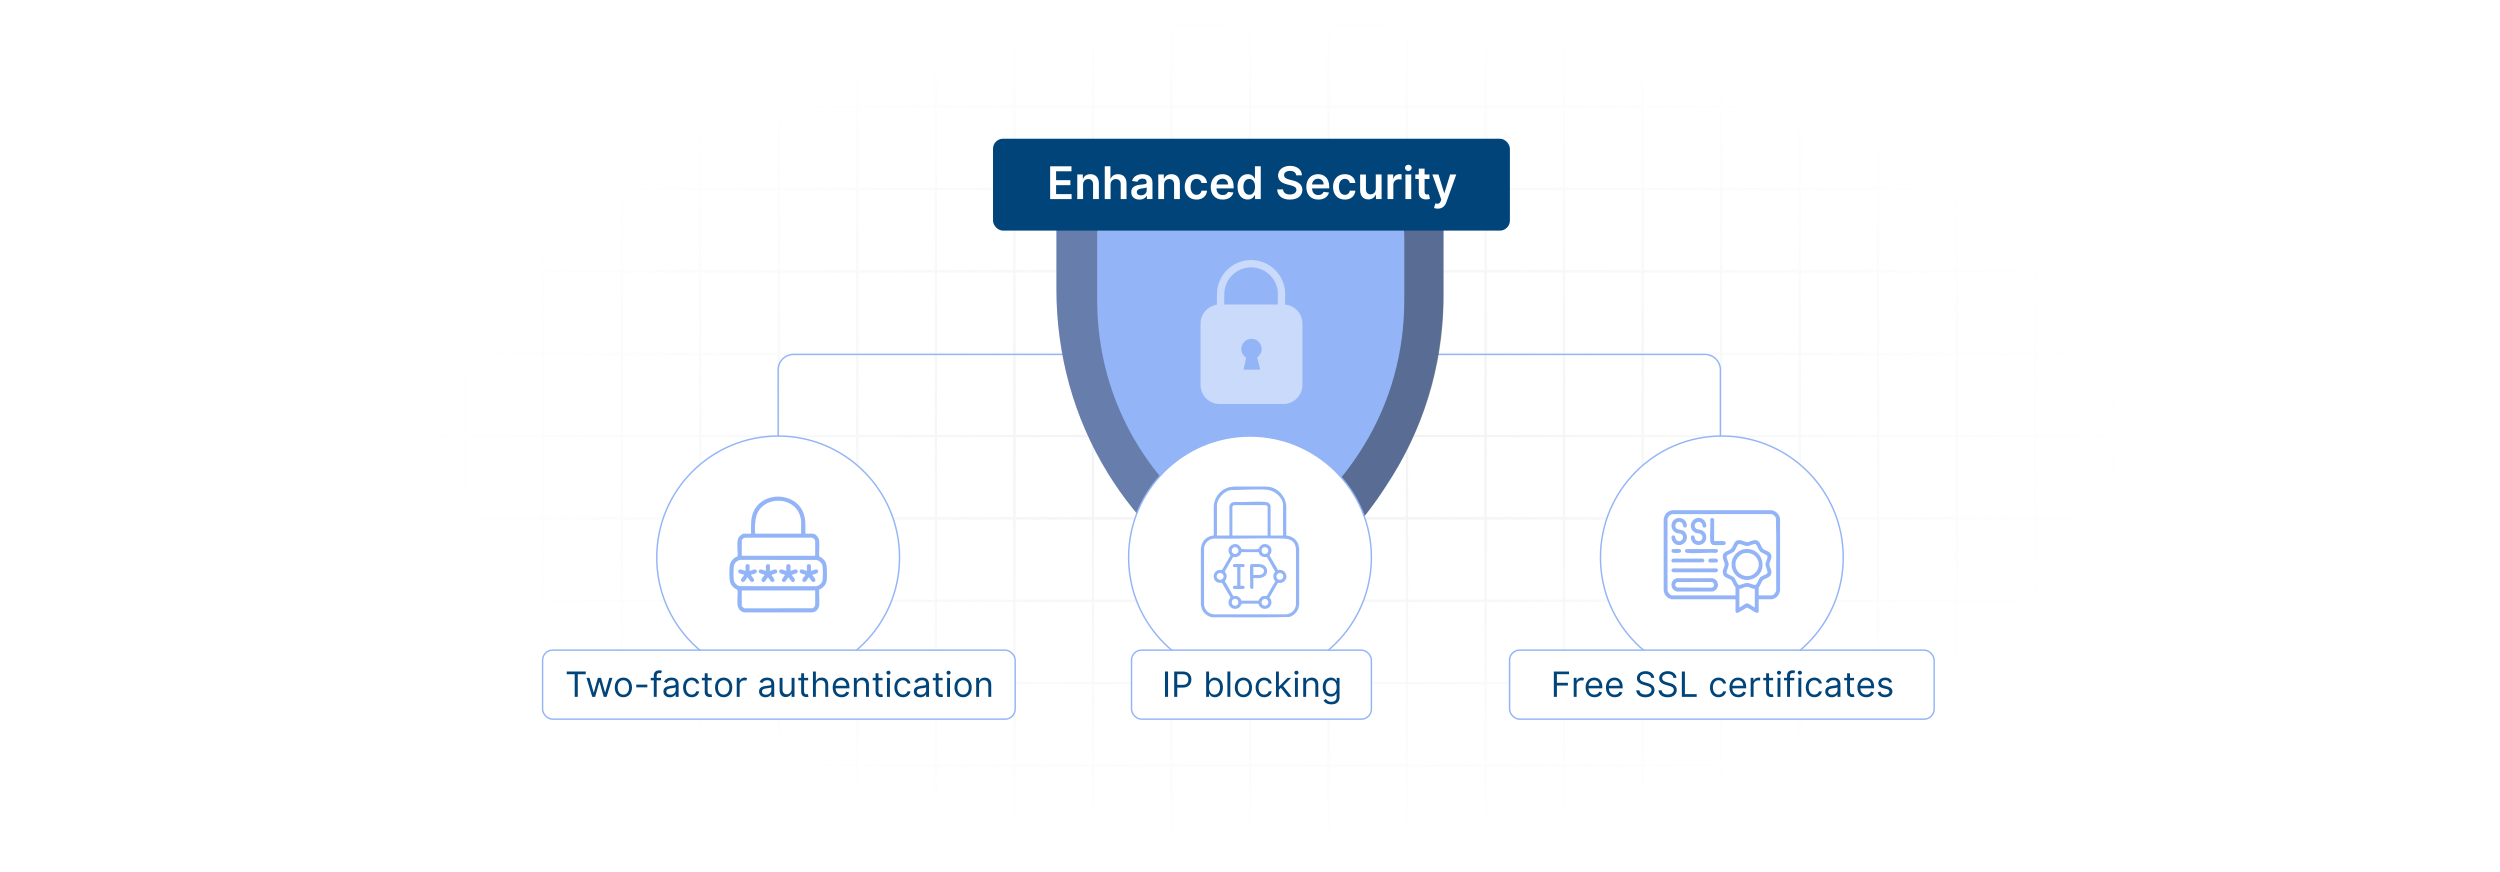 <?xml version="1.0" encoding="UTF-8"?>
<svg id="Layer_1" data-name="Layer 1" xmlns="http://www.w3.org/2000/svg" xmlns:xlink="http://www.w3.org/1999/xlink" viewBox="0 0 860 300">
  <defs>
    <filter id="luminosity-invert" x="39.647" y="-.272" width="782.115" height="300.272" color-interpolation-filters="sRGB" filterUnits="userSpaceOnUse">
      <feColorMatrix result="cm" values="-1 0 0 0 1 0 -1 0 0 1 0 0 -1 0 1 0 0 0 1 0"/>
    </filter>
    <radialGradient id="radial-gradient" cx="439.235" cy="148.479" fx="439.235" fy="148.479" r="298.487" gradientTransform="translate(0 74.962) scale(1 .495)" gradientUnits="userSpaceOnUse">
      <stop offset=".123" stop-color="#000" stop-opacity=".95"/>
      <stop offset="1" stop-color="#000" stop-opacity="0"/>
    </radialGradient>
    <mask id="mask" x="39.647" y="-.272" width="782.115" height="300.272" maskUnits="userSpaceOnUse">
      <g filter="url(#luminosity-invert)">
        <rect x="39.647" y="-.272" width="782.115" height="300.272" fill="url(#radial-gradient)"/>
      </g>
    </mask>
    <clipPath id="clippath">
      <rect x="354.195" y="78.399" width="152.003" height="131.462" fill="none"/>
    </clipPath>
  </defs>
  <rect y="0" width="860" height="300" fill="#fff"/>
  <g mask="url(#mask)">
    <g opacity=".4">
      <path d="M808.41,291.922H51.59V8.078h756.819v283.845ZM52.09,291.422h755.819V8.578H52.09v282.845Z" fill="#e6e6e6" stroke="#d6d6d6" stroke-miterlimit="10" stroke-width=".25"/>
      <rect x="51.84" y="36.413" width="756.319" height=".5" fill="#e6e6e6" stroke="#d6d6d6" stroke-miterlimit="10" stroke-width=".25"/>
      <rect x="51.84" y="64.747" width="756.319" height=".5" fill="#e6e6e6" stroke="#d6d6d6" stroke-miterlimit="10" stroke-width=".25"/>
      <rect x="51.84" y="93.082" width="756.319" height=".5" fill="#e6e6e6" stroke="#d6d6d6" stroke-miterlimit="10" stroke-width=".25"/>
      <rect x="51.84" y="121.415" width="756.319" height=".5" fill="none" stroke="#d6d6d6" stroke-miterlimit="10" stroke-width=".25"/>
      <rect x="51.84" y="149.75" width="756.319" height=".5" fill="#e6e6e6" stroke="#d6d6d6" stroke-miterlimit="10" stroke-width=".25"/>
      <rect x="51.84" y="178.084" width="756.319" height=".5" fill="#e6e6e6" stroke="#d6d6d6" stroke-miterlimit="10" stroke-width=".25"/>
      <rect x="51.84" y="206.418" width="756.319" height=".5" fill="#e6e6e6" stroke="#d6d6d6" stroke-miterlimit="10" stroke-width=".25"/>
      <rect x="51.84" y="234.753" width="756.319" height=".5" fill="#e6e6e6" stroke="#d6d6d6" stroke-miterlimit="10" stroke-width=".25"/>
      <rect x="51.84" y="263.087" width="756.319" height=".5" fill="#e6e6e6" stroke="#d6d6d6" stroke-miterlimit="10" stroke-width=".25"/>
      <rect x="780.898" y="8.328" width=".5" height="283.345" fill="#e6e6e6" stroke="#d6d6d6" stroke-miterlimit="10" stroke-width=".25"/>
      <rect x="753.887" y="8.328" width=".5" height="283.345" fill="#e6e6e6" stroke="#d6d6d6" stroke-miterlimit="10" stroke-width=".25"/>
      <rect x="726.875" y="8.328" width=".5" height="283.345" fill="#e6e6e6" stroke="#d6d6d6" stroke-miterlimit="10" stroke-width=".25"/>
      <rect x="699.864" y="8.328" width=".5" height="283.345" fill="#e6e6e6" stroke="#d6d6d6" stroke-miterlimit="10" stroke-width=".25"/>
      <rect x="672.852" y="8.328" width=".5" height="283.345" fill="#e6e6e6" stroke="#d6d6d6" stroke-miterlimit="10" stroke-width=".25"/>
      <rect x="645.841" y="8.328" width=".5" height="283.345" fill="#e6e6e6" stroke="#d6d6d6" stroke-miterlimit="10" stroke-width=".25"/>
      <rect x="618.83" y="8.328" width=".5" height="283.345" fill="#e6e6e6" stroke="#d6d6d6" stroke-miterlimit="10" stroke-width=".25"/>
      <rect x="591.818" y="8.328" width=".5" height="283.345" fill="#e6e6e6" stroke="#d6d6d6" stroke-miterlimit="10" stroke-width=".25"/>
      <rect x="564.807" y="8.328" width=".5" height="283.345" fill="#e6e6e6" stroke="#d6d6d6" stroke-miterlimit="10" stroke-width=".25"/>
      <rect x="537.795" y="8.328" width=".5" height="283.345" fill="#e6e6e6" stroke="#d6d6d6" stroke-miterlimit="10" stroke-width=".25"/>
      <rect x="510.784" y="8.328" width=".5" height="283.345" fill="#e6e6e6" stroke="#d6d6d6" stroke-miterlimit="10" stroke-width=".25"/>
      <rect x="483.772" y="8.328" width=".5" height="283.345" fill="#e6e6e6" stroke="#d6d6d6" stroke-miterlimit="10" stroke-width=".25"/>
      <rect x="456.761" y="8.328" width=".5" height="283.345" fill="#e6e6e6" stroke="#d6d6d6" stroke-miterlimit="10" stroke-width=".25"/>
      <rect x="429.75" y="8.328" width=".5" height="283.345" fill="#e6e6e6" stroke="#d6d6d6" stroke-miterlimit="10" stroke-width=".25"/>
      <rect x="402.738" y="8.328" width=".5" height="283.345" fill="#e6e6e6" stroke="#d6d6d6" stroke-miterlimit="10" stroke-width=".25"/>
      <rect x="375.727" y="8.328" width=".5" height="283.345" fill="#e6e6e6" stroke="#d6d6d6" stroke-miterlimit="10" stroke-width=".25"/>
      <rect x="348.716" y="8.328" width=".5" height="283.345" fill="#e6e6e6" stroke="#d6d6d6" stroke-miterlimit="10" stroke-width=".25"/>
      <rect x="321.704" y="8.328" width=".5" height="283.345" fill="#e6e6e6" stroke="#d6d6d6" stroke-miterlimit="10" stroke-width=".25"/>
      <rect x="294.693" y="8.328" width=".5" height="283.345" fill="#e6e6e6" stroke="#d6d6d6" stroke-miterlimit="10" stroke-width=".25"/>
      <rect x="267.682" y="8.328" width=".5" height="283.345" fill="#e6e6e6" stroke="#d6d6d6" stroke-miterlimit="10" stroke-width=".25"/>
      <rect x="240.67" y="8.328" width=".5" height="283.345" fill="#e6e6e6" stroke="#d6d6d6" stroke-miterlimit="10" stroke-width=".25"/>
      <rect x="213.659" y="8.328" width=".5" height="283.345" fill="#e6e6e6" stroke="#d6d6d6" stroke-miterlimit="10" stroke-width=".25"/>
      <rect x="186.648" y="8.328" width=".5" height="283.345" fill="#e6e6e6" stroke="#d6d6d6" stroke-miterlimit="10" stroke-width=".25"/>
      <rect x="159.636" y="8.328" width=".5" height="283.345" fill="#e6e6e6" stroke="#d6d6d6" stroke-miterlimit="10" stroke-width=".25"/>
      <rect x="132.625" y="8.328" width=".5" height="283.345" fill="#e6e6e6" stroke="#d6d6d6" stroke-miterlimit="10" stroke-width=".25"/>
      <rect x="105.613" y="8.328" width=".5" height="283.345" fill="#e6e6e6" stroke="#d6d6d6" stroke-miterlimit="10" stroke-width=".25"/>
      <rect x="78.602" y="8.328" width=".5" height="283.345" fill="#e6e6e6" stroke="#d6d6d6" stroke-miterlimit="10" stroke-width=".25"/>
    </g>
  </g>
  <path d="M586.511,167.357c2.931,0,5.307-2.376,5.307-5.307v-34.826c0-2.931-2.376-5.307-5.307-5.307h-313.522c-2.931,0-5.307,2.376-5.307,5.307v34.826c0,2.931,2.376,5.307,5.307,5.307" fill="none" stroke="#93b4f6" stroke-miterlimit="10" stroke-width=".5"/>
  <g>
    <g clip-path="url(#clippath)">
      <g>
        <path d="M484.216,56.388l-54.233-19.476-53.706,19.213c-6.856,3.238-12.87,5.178-12.87,11.564v31.801c0,22.084,5.787,43.969,17.691,63.29,10.018,16.258,25.53,32.999,49.411,43.639,21.953-7.131,38.339-26.14,48.357-42.399,11.905-19.321,17.691-41.205,17.691-63.29v-28.597c0-9.108-4.826-13.556-12.343-15.746Z" fill="#93b4f6"/>
        <g opacity=".3">
          <path d="M430.511,187.964c-18.894-8.418-31.167-21.945-39.093-34.809-9.419-15.286-13.997-32.6-13.997-50.073v-22.307c0-5.053,3.048-9.786,9.101-12.612l43.471-16.255-.01-14.997-53.706,19.213c-5.637,2.463-12.87,5.178-12.87,11.564v31.801c0,22.084,5.787,43.969,17.691,63.29,10.018,16.258,25.53,32.999,49.411,43.639v-18.455Z"/>
        </g>
        <g opacity=".4">
          <path d="M430.511,206.419c3.804-1.274,7.299-2.741,10.655-4.569,9.004-4.905,16.684-11.64,22.546-17.736,6.557-6.819,11.442-14.188,15.684-21.072,11.905-19.32,17.692-41.205,17.164-63.898l.033-26.255c-.033-13.074-6.739-14.038-12.376-16.5l-54.233-19.476.01,14.997,43.979,16.517c6.053,2.825,9.101,7.559,9.101,12.611v22.308c0,17.473-4.578,34.787-13.997,50.073-7.926,12.863-19.672,26.128-38.566,34.546v18.455Z"/>
        </g>
      </g>
    </g>
    <path d="M442.067,104.766l.05-3.579c0-6.473-5.267-11.74-11.74-11.74s-11.74,5.267-11.74,11.722l-.051,3.645c-3.168.469-5.601,3.192-5.601,6.49v21.107c0,3.628,2.941,6.569,6.569,6.569h21.913c3.628,0,6.57-2.941,6.57-6.569v-21.107c0-3.426-2.623-6.236-5.97-6.539ZM433.508,127.159h-5.731l.895-4.139c-.992-.616-1.655-1.713-1.655-2.967,0-1.93,1.565-3.494,3.494-3.494s3.494,1.565,3.494,3.494c0,1.209-.614,2.274-1.547,2.901.405,1.605,1.05,4.205,1.05,4.205ZM439.538,104.735h-18.421l.05-3.548c0-5.079,4.132-9.21,9.211-9.21s9.21,4.132,9.21,9.193l-.05,3.566Z" fill="#fff" opacity=".5"/>
  </g>
  <circle cx="430" cy="191.76" r="41.76" fill="#fff" stroke="#93b4f6" stroke-miterlimit="10" stroke-width=".5"/>
  <circle cx="592.318" cy="191.76" r="41.76" fill="#fff" stroke="#93b4f6" stroke-miterlimit="10" stroke-width=".5"/>
  <circle cx="267.682" cy="191.76" r="41.76" fill="#fff" stroke="#93b4f6" stroke-miterlimit="10" stroke-width=".5"/>
  <g>
    <rect x="341.594" y="47.718" width="177.813" height="31.616" rx="3.455" ry="3.455" fill="#00447a"/>
    <g>
      <path d="M361.25,57.206h7.337v1.713h-5.293v3.063h4.914v1.713h-4.914v3.08h5.338v1.713h-7.381v-11.281Z" fill="#fff"/>
      <path d="M372.577,68.487h-1.994v-8.461h1.906v1.438h.099c.385-.942,1.256-1.548,2.523-1.548,1.746,0,2.903,1.157,2.897,3.184v5.387h-1.994v-5.079c0-1.129-.617-1.807-1.647-1.807-1.052,0-1.79.705-1.79,1.928v4.957Z" fill="#fff"/>
      <path d="M382.032,68.487h-1.994v-11.281h1.95v4.258h.099c.391-.959,1.217-1.548,2.517-1.548,1.757,0,2.914,1.141,2.914,3.184v5.387h-1.994v-5.079c0-1.141-.617-1.807-1.663-1.807-1.069,0-1.829.705-1.829,1.928v4.957Z" fill="#fff"/>
      <path d="M389.146,66.113c0-1.906,1.57-2.397,3.211-2.573,1.493-.16,2.093-.187,2.093-.76v-.033c0-.832-.507-1.306-1.432-1.306-.975,0-1.537.496-1.735,1.074l-1.862-.264c.441-1.542,1.807-2.336,3.586-2.336,1.614,0,3.438.672,3.438,2.909v5.663h-1.917v-1.162h-.066c-.363.71-1.157,1.333-2.484,1.333-1.614,0-2.832-.881-2.832-2.545ZM394.456,65.452v-.997c-.259.209-1.305.342-1.829.413-.893.127-1.559.446-1.559,1.212,0,.732.595,1.113,1.427,1.113,1.201,0,1.961-.799,1.961-1.741Z" fill="#fff"/>
      <path d="M400.446,68.487h-1.994v-8.461h1.906v1.438h.099c.385-.942,1.256-1.548,2.522-1.548,1.747,0,2.903,1.157,2.897,3.184v5.387h-1.994v-5.079c0-1.129-.617-1.807-1.647-1.807-1.052,0-1.79.705-1.79,1.928v4.957Z" fill="#fff"/>
      <path d="M407.543,64.29c0-2.583,1.565-4.374,4.043-4.374,2.066,0,3.498,1.206,3.636,3.041h-1.906c-.154-.815-.743-1.433-1.702-1.433-1.228,0-2.049,1.025-2.049,2.732,0,1.73.804,2.771,2.049,2.771.875,0,1.531-.523,1.702-1.432h1.906c-.144,1.796-1.498,3.057-3.624,3.057-2.528,0-4.054-1.801-4.054-4.362Z" fill="#fff"/>
      <path d="M416.497,64.306c0-2.611,1.581-4.391,4.004-4.391,2.083,0,3.867,1.306,3.867,4.275v.611h-5.894c.017,1.449.87,2.297,2.159,2.297.859,0,1.52-.374,1.79-1.091l1.862.209c-.352,1.471-1.708,2.435-3.679,2.435-2.551,0-4.109-1.691-4.109-4.346ZM422.457,63.458c-.011-1.151-.782-1.988-1.928-1.988-1.19,0-1.989.909-2.049,1.988h3.977Z" fill="#fff"/>
      <path d="M425.704,64.268c0-2.82,1.537-4.352,3.492-4.352,1.493,0,2.115.898,2.418,1.509h.082v-4.219h2v11.281h-1.961v-1.333h-.121c-.315.617-.97,1.482-2.424,1.482-1.994,0-3.487-1.581-3.487-4.368ZM431.735,64.256c0-1.642-.705-2.705-1.989-2.705-1.328,0-2.011,1.129-2.011,2.705,0,1.586.694,2.743,2.011,2.743,1.273,0,1.989-1.102,1.989-2.743Z" fill="#fff"/>
      <path d="M443.766,58.781c-1.277,0-2.038.623-2.044,1.471-.011.942.992,1.333,1.917,1.553l1.058.264c1.697.402,3.311,1.294,3.316,3.25-.006,1.989-1.575,3.338-4.28,3.338-2.627,0-4.296-1.262-4.379-3.503h2.011c.082,1.184,1.074,1.757,2.352,1.757,1.333,0,2.248-.644,2.253-1.609-.005-.875-.81-1.256-2.026-1.564l-1.284-.331c-1.856-.479-3.007-1.41-3.007-3.03-.006-1.994,1.773-3.327,4.142-3.327,2.402,0,4.027,1.35,4.065,3.255h-1.967c-.104-.959-.908-1.526-2.126-1.526Z" fill="#fff"/>
      <path d="M449.376,64.306c0-2.611,1.581-4.391,4.005-4.391,2.082,0,3.866,1.306,3.866,4.275v.611h-5.894c.017,1.449.87,2.297,2.159,2.297.859,0,1.52-.374,1.79-1.091l1.862.209c-.352,1.471-1.708,2.435-3.68,2.435-2.551,0-4.109-1.691-4.109-4.346ZM455.336,63.458c-.011-1.151-.782-1.988-1.928-1.988-1.19,0-1.988.909-2.049,1.988h3.977Z" fill="#fff"/>
      <path d="M458.566,64.29c0-2.583,1.565-4.374,4.043-4.374,2.065,0,3.498,1.206,3.636,3.041h-1.906c-.154-.815-.743-1.433-1.702-1.433-1.228,0-2.049,1.025-2.049,2.732,0,1.73.805,2.771,2.049,2.771.876,0,1.531-.523,1.702-1.432h1.906c-.144,1.796-1.498,3.057-3.625,3.057-2.528,0-4.054-1.801-4.054-4.362Z" fill="#fff"/>
      <path d="M473.275,60.026h1.994v8.461h-1.934v-1.504h-.088c-.386.948-1.277,1.614-2.545,1.614-1.663,0-2.82-1.151-2.82-3.184v-5.387h1.994v5.079c0,1.074.639,1.752,1.598,1.752.881,0,1.801-.639,1.801-1.928v-4.902Z" fill="#fff"/>
      <path d="M477.315,60.026h1.934v1.41h.088c.309-.981,1.118-1.531,2.088-1.531.221,0,.534.022.716.055v1.834c-.171-.055-.589-.116-.925-.116-1.097,0-1.906.76-1.906,1.835v4.974h-1.994v-8.461Z" fill="#fff"/>
      <path d="M483.312,57.746c0-.601.518-1.085,1.157-1.085.633,0,1.151.485,1.151,1.085,0,.595-.519,1.08-1.151,1.08-.64,0-1.157-.485-1.157-1.08ZM483.466,60.026h1.994v8.461h-1.994v-8.461Z" fill="#fff"/>
      <path d="M491.733,61.568h-1.67v4.373c0,.804.402.981.903.981.248,0,.475-.049.584-.077l.336,1.559c-.215.071-.606.182-1.173.198-1.498.044-2.655-.738-2.644-2.33v-4.704h-1.201v-1.542h1.201v-2.027h1.993v2.027h1.67v1.542Z" fill="#fff"/>
      <path d="M493.312,71.555l.463-1.598c.87.253,1.448.176,1.823-.754l.198-.54-3.068-8.637h2.115l1.95,6.39h.088l1.955-6.39h2.121l-3.415,9.562c-.474,1.333-1.433,2.192-2.975,2.192-.584,0-1.03-.132-1.256-.226Z" fill="#fff"/>
    </g>
  </g>
  <g>
    <rect x="389.24" y="223.649" width="82.52" height="23.741" rx="3.455" ry="3.455" fill="#fff" stroke="#93b4f6" stroke-miterlimit="10" stroke-width=".5"/>
    <g>
      <path d="M401.808,239.716h-1.056v-8.719h1.056v8.719Z" fill="#00447a"/>
      <path d="M403.922,230.998h2.946c2.047,0,2.963,1.218,2.963,2.759s-.915,2.775-2.946,2.775h-1.907v3.185h-1.056v-8.719ZM406.852,235.595c1.4,0,1.941-.792,1.941-1.839,0-1.048-.541-1.822-1.958-1.822h-1.856v3.661h1.873Z" fill="#00447a"/>
      <path d="M414.916,230.998h1.005v3.219h.085c.222-.341.613-1.124,1.89-1.124,1.652,0,2.793,1.312,2.793,3.371,0,2.078-1.141,3.39-2.776,3.39-1.26,0-1.685-.784-1.907-1.142h-.119v1.005h-.971v-8.719ZM417.777,238.95c1.26,0,1.907-1.106,1.907-2.503,0-1.379-.63-2.452-1.907-2.452-1.226,0-1.873.987-1.873,2.452,0,1.481.664,2.503,1.873,2.503Z" fill="#00447a"/>
      <path d="M423.234,239.716h-1.005v-8.719h1.005v8.719Z" fill="#00447a"/>
      <path d="M424.769,236.481c0-2.044,1.192-3.389,2.963-3.389s2.963,1.345,2.963,3.389c0,2.026-1.192,3.372-2.963,3.372s-2.963-1.346-2.963-3.372ZM429.691,236.481c0-1.312-.613-2.486-1.958-2.486s-1.958,1.175-1.958,2.486.613,2.469,1.958,2.469,1.958-1.157,1.958-2.469Z" fill="#00447a"/>
      <path d="M431.929,236.481c0-1.992,1.175-3.389,2.945-3.389,1.38,0,2.419.817,2.589,2.043h-1.005c-.153-.596-.681-1.141-1.566-1.141-1.175,0-1.958.971-1.958,2.452,0,1.516.766,2.503,1.958,2.503.783,0,1.379-.426,1.566-1.141h1.005c-.17,1.158-1.124,2.044-2.571,2.044-1.839,0-2.963-1.414-2.963-3.372Z" fill="#00447a"/>
      <path d="M438.935,230.998h1.004v5.092h.12l2.86-2.912h1.243l-2.763,2.793,2.967,3.746h-1.277l-2.447-3.1-.703.651v2.448h-1.004v-8.719Z" fill="#00447a"/>
      <path d="M445.258,231.406c0-.374.324-.681.716-.681s.715.307.715.681c0,.375-.323.682-.715.682s-.716-.307-.716-.682ZM445.463,233.177h1.004v6.539h-1.004v-6.539Z" fill="#00447a"/>
      <path d="M449.313,239.716h-1.004v-6.539h.971v1.022h.085c.307-.664.919-1.106,1.907-1.106,1.324,0,2.214.8,2.214,2.469v4.155h-1.005v-4.087c0-1.026-.566-1.635-1.499-1.635-.962,0-1.669.647-1.669,1.788v3.934Z" fill="#00447a"/>
      <path d="M455.298,240.994l.8-.562c.269.362.685.988,1.873.988,1.057,0,1.822-.494,1.822-1.584v-1.328h-.085c-.222.357-.63,1.106-1.907,1.106-1.584,0-2.775-1.157-2.775-3.201,0-2.009,1.141-3.32,2.793-3.32,1.276,0,1.685.783,1.906,1.124h.102v-1.039h.971v6.727c0,1.685-1.26,2.4-2.827,2.4-1.46,0-2.265-.625-2.673-1.31ZM459.81,236.396c0-1.414-.647-2.401-1.873-2.401-1.277,0-1.907,1.073-1.907,2.401,0,1.362.646,2.315,1.907,2.315,1.209,0,1.873-.868,1.873-2.315Z" fill="#00447a"/>
    </g>
  </g>
  <g>
    <rect x="186.648" y="223.649" width="162.568" height="23.741" rx="3.455" ry="3.455" fill="#fff" stroke="#93b4f6" stroke-miterlimit="10" stroke-width=".5"/>
    <g>
      <path d="M194.957,230.998h6.539v.936h-2.742v7.782h-1.056v-7.782h-2.742v-.936Z" fill="#00447a"/>
      <path d="M201.741,233.177h1.056l1.414,5.007h.068l1.397-5.007h1.073l1.379,4.989h.068l1.413-4.989h1.056l-1.992,6.539h-.988l-1.43-5.023h-.102l-1.431,5.023h-.988l-1.992-6.539Z" fill="#00447a"/>
      <path d="M211.474,236.481c0-2.044,1.192-3.389,2.963-3.389s2.963,1.345,2.963,3.389c0,2.026-1.192,3.372-2.963,3.372s-2.963-1.346-2.963-3.372ZM216.395,236.481c0-1.312-.613-2.486-1.958-2.486s-1.958,1.175-1.958,2.486.613,2.469,1.958,2.469,1.958-1.157,1.958-2.469Z" fill="#00447a"/>
      <path d="M222.686,236.447h-3.814v-.936h3.814v.936Z" fill="#00447a"/>
      <path d="M227.374,234.029h-1.464v5.688h-1.005v-5.688h-1.056v-.852h1.056v-.902c0-1.124.902-1.685,1.839-1.685.494,0,.8.102.953.17l-.289.868c-.102-.034-.273-.102-.562-.102-.664,0-.936.34-.936.987v.664h1.464v.852Z" fill="#00447a"/>
      <path d="M228.213,237.86c0-1.498,1.324-1.767,2.537-1.924,1.192-.153,1.685-.11,1.685-.596v-.034c0-.839-.455-1.328-1.379-1.328-.958,0-1.481.511-1.703.987l-.954-.341c.511-1.191,1.635-1.532,2.623-1.532.835,0,2.418.238,2.418,2.315v4.309h-1.005v-.886h-.051c-.205.426-.8,1.039-1.941,1.039-1.243,0-2.231-.732-2.231-2.01ZM232.435,237.349v-.919c-.17.204-1.311.323-1.737.374-.783.102-1.481.341-1.481,1.107,0,.698.579,1.056,1.379,1.056,1.192,0,1.839-.801,1.839-1.618Z" fill="#00447a"/>
      <path d="M234.98,236.481c0-1.992,1.175-3.389,2.946-3.389,1.379,0,2.418.817,2.588,2.043h-1.005c-.153-.596-.681-1.141-1.566-1.141-1.175,0-1.958.971-1.958,2.452,0,1.516.767,2.503,1.958,2.503.783,0,1.379-.426,1.566-1.141h1.005c-.17,1.158-1.124,2.044-2.571,2.044-1.839,0-2.963-1.414-2.963-3.372Z" fill="#00447a"/>
      <path d="M244.829,234.029h-1.396v3.814c0,.852.426.987.868.987.222,0,.358-.034.443-.051l.205.902c-.137.051-.375.119-.75.119-.852,0-1.771-.545-1.771-1.685v-4.087h-.988v-.852h.988v-1.566h1.005v1.566h1.396v.852Z" fill="#00447a"/>
      <path d="M245.974,236.481c0-2.044,1.192-3.389,2.963-3.389s2.963,1.345,2.963,3.389c0,2.026-1.192,3.372-2.963,3.372s-2.963-1.346-2.963-3.372ZM250.895,236.481c0-1.312-.613-2.486-1.958-2.486s-1.958,1.175-1.958,2.486.613,2.469,1.958,2.469,1.958-1.157,1.958-2.469Z" fill="#00447a"/>
      <path d="M253.44,233.177h.971v.987h.068c.234-.646.911-1.09,1.703-1.09.362,0,.63.094.835.239l-.341.851c-.14-.072-.328-.119-.579-.119-.954,0-1.652.651-1.652,1.533v4.138h-1.005v-6.539Z" fill="#00447a"/>
      <path d="M261.11,237.86c0-1.498,1.324-1.767,2.537-1.924,1.192-.153,1.685-.11,1.685-.596v-.034c0-.839-.455-1.328-1.379-1.328-.958,0-1.481.511-1.703.987l-.954-.341c.511-1.191,1.635-1.532,2.623-1.532.835,0,2.418.238,2.418,2.315v4.309h-1.005v-.886h-.051c-.205.426-.8,1.039-1.941,1.039-1.243,0-2.231-.732-2.231-2.01ZM265.333,237.349v-.919c-.17.204-1.311.323-1.737.374-.783.102-1.481.341-1.481,1.107,0,.698.579,1.056,1.379,1.056,1.192,0,1.839-.801,1.839-1.618Z" fill="#00447a"/>
      <path d="M272.305,233.177h1.005v6.539h-1.005v-1.106h-.068c-.307.664-.953,1.191-1.941,1.191-1.226,0-2.111-.8-2.111-2.469v-4.155h1.005v4.087c0,.954.596,1.566,1.431,1.566.749,0,1.685-.561,1.685-1.788v-3.865Z" fill="#00447a"/>
      <path d="M278,234.029h-1.397v3.814c0,.852.426.987.868.987.222,0,.357-.034.442-.051l.205.902c-.137.051-.375.119-.75.119-.851,0-1.77-.545-1.77-1.685v-4.087h-.987v-.852h.987v-1.566h1.005v1.566h1.397v.852Z" fill="#00447a"/>
      <path d="M280.66,239.716h-1.004v-8.719h1.004v3.201h.086c.307-.677.894-1.106,1.924-1.106,1.337,0,2.231.787,2.231,2.469v4.155h-1.004v-4.087c0-1.039-.571-1.635-1.516-1.635-.992,0-1.721.647-1.721,1.788v3.934Z" fill="#00447a"/>
      <path d="M286.44,236.498c0-2.009,1.175-3.405,2.945-3.405,1.362,0,2.811.834,2.811,3.269v.426h-4.747c.047,1.4.86,2.162,2.039,2.162.788,0,1.379-.34,1.635-1.022l.971.273c-.307.987-1.277,1.652-2.606,1.652-1.891,0-3.048-1.346-3.048-3.356ZM291.174,235.918c0-1.106-.698-1.924-1.788-1.924-1.149,0-1.868.907-1.937,1.924h3.725Z" fill="#00447a"/>
      <path d="M294.739,239.716h-1.004v-6.539h.971v1.022h.085c.307-.664.919-1.106,1.907-1.106,1.324,0,2.214.8,2.214,2.469v4.155h-1.005v-4.087c0-1.026-.566-1.635-1.499-1.635-.962,0-1.669.647-1.669,1.788v3.934Z" fill="#00447a"/>
      <path d="M303.602,234.029h-1.397v3.814c0,.852.426.987.868.987.222,0,.357-.034.442-.051l.205.902c-.137.051-.375.119-.75.119-.851,0-1.77-.545-1.77-1.685v-4.087h-.987v-.852h.987v-1.566h1.005v1.566h1.397v.852Z" fill="#00447a"/>
      <path d="M304.917,231.406c0-.374.324-.681.716-.681s.715.307.715.681c0,.375-.323.682-.715.682s-.716-.307-.716-.682ZM305.122,233.177h1.004v6.539h-1.004v-6.539Z" fill="#00447a"/>
      <path d="M307.662,236.481c0-1.992,1.175-3.389,2.945-3.389,1.38,0,2.419.817,2.589,2.043h-1.005c-.153-.596-.681-1.141-1.566-1.141-1.175,0-1.958.971-1.958,2.452,0,1.516.766,2.503,1.958,2.503.783,0,1.379-.426,1.566-1.141h1.005c-.17,1.158-1.124,2.044-2.571,2.044-1.839,0-2.963-1.414-2.963-3.372Z" fill="#00447a"/>
      <path d="M314.36,237.86c0-1.498,1.324-1.767,2.537-1.924,1.192-.153,1.685-.11,1.685-.596v-.034c0-.839-.455-1.328-1.379-1.328-.958,0-1.481.511-1.703.987l-.953-.341c.511-1.191,1.635-1.532,2.622-1.532.834,0,2.418.238,2.418,2.315v4.309h-1.005v-.886h-.051c-.204.426-.801,1.039-1.941,1.039-1.243,0-2.231-.732-2.231-2.01ZM318.583,237.349v-.919c-.17.204-1.31.323-1.736.374-.784.102-1.481.341-1.481,1.107,0,.698.578,1.056,1.379,1.056,1.192,0,1.839-.801,1.839-1.618Z" fill="#00447a"/>
      <path d="M324.278,234.029h-1.397v3.814c0,.852.426.987.868.987.222,0,.357-.034.443-.051l.204.902c-.137.051-.375.119-.749.119-.852,0-1.772-.545-1.772-1.685v-4.087h-.987v-.852h.987v-1.566h1.005v1.566h1.397v.852Z" fill="#00447a"/>
      <path d="M325.593,231.406c0-.374.324-.681.716-.681s.715.307.715.681c0,.375-.323.682-.715.682s-.716-.307-.716-.682ZM325.798,233.177h1.004v6.539h-1.004v-6.539Z" fill="#00447a"/>
      <path d="M328.338,236.481c0-2.044,1.191-3.389,2.963-3.389,1.77,0,2.963,1.345,2.963,3.389,0,2.026-1.192,3.372-2.963,3.372-1.772,0-2.963-1.346-2.963-3.372ZM333.259,236.481c0-1.312-.613-2.486-1.958-2.486-1.346,0-1.958,1.175-1.958,2.486s.612,2.469,1.958,2.469c1.345,0,1.958-1.157,1.958-2.469Z" fill="#00447a"/>
      <path d="M336.808,239.716h-1.004v-6.539h.971v1.022h.085c.307-.664.919-1.106,1.907-1.106,1.324,0,2.214.8,2.214,2.469v4.155h-1.005v-4.087c0-1.026-.566-1.635-1.499-1.635-.962,0-1.669.647-1.669,1.788v3.934Z" fill="#00447a"/>
    </g>
  </g>
  <g>
    <rect x="519.289" y="223.649" width="146.058" height="23.741" rx="3.455" ry="3.455" fill="#fff" stroke="#93b4f6" stroke-miterlimit="10" stroke-width=".5"/>
    <g>
      <path d="M534.521,230.998h5.229v.936h-4.172v2.946h3.78v.936h-3.78v3.899h-1.057v-8.719Z" fill="#00447a"/>
      <path d="M541.357,233.177h.971v.987h.068c.234-.646.91-1.09,1.703-1.09.361,0,.63.094.834.239l-.341.851c-.14-.072-.327-.119-.579-.119-.953,0-1.651.651-1.651,1.533v4.138h-1.005v-6.539Z" fill="#00447a"/>
      <path d="M545.448,236.498c0-2.009,1.175-3.405,2.946-3.405,1.362,0,2.81.834,2.81,3.269v.426h-4.747c.047,1.4.86,2.162,2.039,2.162.788,0,1.38-.34,1.635-1.022l.971.273c-.307.987-1.277,1.652-2.606,1.652-1.89,0-3.048-1.346-3.048-3.356ZM550.183,235.918c0-1.106-.698-1.924-1.788-1.924-1.149,0-1.869.907-1.938,1.924h3.726Z" fill="#00447a"/>
      <path d="M552.438,236.498c0-2.009,1.175-3.405,2.945-3.405,1.363,0,2.811.834,2.811,3.269v.426h-4.747c.047,1.4.86,2.162,2.039,2.162.788,0,1.38-.34,1.635-1.022l.971.273c-.307.987-1.277,1.652-2.606,1.652-1.89,0-3.048-1.346-3.048-3.356ZM557.172,235.918c0-1.106-.699-1.924-1.789-1.924-1.148,0-1.869.907-1.937,1.924h3.726Z" fill="#00447a"/>
      <path d="M566.054,231.815c-1.158,0-1.925.613-1.925,1.447,0,.936,1.039,1.277,1.685,1.447l.887.239c.902.238,2.451.766,2.451,2.4,0,1.414-1.141,2.521-3.15,2.521-1.873,0-3.031-.971-3.133-2.401h1.09c.085.988,1.005,1.447,2.043,1.447,1.209,0,2.129-.63,2.129-1.583,0-.869-.817-1.192-1.736-1.447l-1.073-.307c-1.362-.392-2.214-1.09-2.214-2.265,0-1.465,1.312-2.436,2.981-2.436,1.685,0,2.898.983,2.945,2.299h-1.022c-.102-.86-.902-1.362-1.958-1.362Z" fill="#00447a"/>
      <path d="M573.707,231.815c-1.158,0-1.924.613-1.924,1.447,0,.936,1.038,1.277,1.685,1.447l.885.239c.902.238,2.453.766,2.453,2.4,0,1.414-1.142,2.521-3.15,2.521-1.873,0-3.031-.971-3.134-2.401h1.09c.085.988,1.005,1.447,2.044,1.447,1.209,0,2.128-.63,2.128-1.583,0-.869-.817-1.192-1.737-1.447l-1.072-.307c-1.362-.392-2.214-1.09-2.214-2.265,0-1.465,1.312-2.436,2.979-2.436,1.687,0,2.9.983,2.947,2.299h-1.022c-.102-.86-.902-1.362-1.958-1.362Z" fill="#00447a"/>
      <path d="M578.551,230.998h1.056v7.782h4.053v.936h-5.108v-8.719Z" fill="#00447a"/>
      <path d="M588.232,236.481c0-1.992,1.176-3.389,2.946-3.389,1.38,0,2.418.817,2.588,2.043h-1.005c-.152-.596-.681-1.141-1.566-1.141-1.175,0-1.958.971-1.958,2.452,0,1.516.767,2.503,1.958,2.503.783,0,1.38-.426,1.566-1.141h1.005c-.17,1.158-1.124,2.044-2.571,2.044-1.839,0-2.963-1.414-2.963-3.372Z" fill="#00447a"/>
      <path d="M594.932,236.498c0-2.009,1.175-3.405,2.945-3.405,1.362,0,2.811.834,2.811,3.269v.426h-4.747c.047,1.4.86,2.162,2.039,2.162.788,0,1.38-.34,1.635-1.022l.971.273c-.307.987-1.277,1.652-2.606,1.652-1.89,0-3.048-1.346-3.048-3.356ZM599.665,235.918c0-1.106-.698-1.924-1.788-1.924-1.149,0-1.868.907-1.937,1.924h3.725Z" fill="#00447a"/>
      <path d="M602.227,233.177h.971v.987h.067c.238-.646.92-1.09,1.703-1.09.149,0,.413.009.528.018v1.022c-.068-.017-.345-.068-.613-.068-.954,0-1.652.647-1.652,1.533v4.138h-1.004v-6.539Z" fill="#00447a"/>
      <path d="M609.946,234.029h-1.397v3.814c0,.852.426.987.868.987.222,0,.357-.034.443-.051l.204.902c-.137.051-.375.119-.749.119-.852,0-1.772-.545-1.772-1.685v-4.087h-.987v-.852h.987v-1.566h1.005v1.566h1.397v.852Z" fill="#00447a"/>
      <path d="M611.261,231.406c0-.374.324-.681.716-.681s.715.307.715.681c0,.375-.323.682-.715.682s-.716-.307-.716-.682ZM611.466,233.177h1.004v6.539h-1.004v-6.539Z" fill="#00447a"/>
      <path d="M617.224,234.029h-1.464v5.688h-1.005v-5.688h-1.056v-.852h1.056v-.902c0-1.124.902-1.685,1.839-1.685.494,0,.801.102.954.17l-.29.868c-.102-.034-.273-.102-.561-.102-.664,0-.936.34-.936.987v.664h1.464v.852Z" fill="#00447a"/>
      <path d="M618.437,231.406c0-.374.324-.681.716-.681s.715.307.715.681c0,.375-.323.682-.715.682s-.716-.307-.716-.682ZM618.642,233.177h1.004v6.539h-1.004v-6.539Z" fill="#00447a"/>
      <path d="M621.182,236.481c0-1.992,1.175-3.389,2.945-3.389,1.38,0,2.419.817,2.589,2.043h-1.005c-.153-.596-.681-1.141-1.566-1.141-1.175,0-1.958.971-1.958,2.452,0,1.516.766,2.503,1.958,2.503.783,0,1.379-.426,1.566-1.141h1.005c-.17,1.158-1.124,2.044-2.571,2.044-1.839,0-2.963-1.414-2.963-3.372Z" fill="#00447a"/>
      <path d="M627.881,237.86c0-1.498,1.324-1.767,2.537-1.924,1.192-.153,1.685-.11,1.685-.596v-.034c0-.839-.455-1.328-1.379-1.328-.958,0-1.481.511-1.703.987l-.953-.341c.511-1.191,1.635-1.532,2.622-1.532.834,0,2.418.238,2.418,2.315v4.309h-1.005v-.886h-.051c-.204.426-.801,1.039-1.941,1.039-1.243,0-2.231-.732-2.231-2.01ZM632.104,237.349v-.919c-.17.204-1.31.323-1.736.374-.783.102-1.481.341-1.481,1.107,0,.698.578,1.056,1.379,1.056,1.192,0,1.839-.801,1.839-1.618Z" fill="#00447a"/>
      <path d="M637.798,234.029h-1.397v3.814c0,.852.426.987.868.987.222,0,.357-.034.443-.051l.204.902c-.137.051-.375.119-.749.119-.852,0-1.772-.545-1.772-1.685v-4.087h-.987v-.852h.987v-1.566h1.005v1.566h1.397v.852Z" fill="#00447a"/>
      <path d="M638.943,236.498c0-2.009,1.175-3.405,2.945-3.405,1.362,0,2.811.834,2.811,3.269v.426h-4.747c.047,1.4.86,2.162,2.039,2.162.788,0,1.38-.34,1.635-1.022l.971.273c-.307.987-1.277,1.652-2.606,1.652-1.89,0-3.048-1.346-3.048-3.356ZM643.677,235.918c0-1.106-.698-1.924-1.788-1.924-1.149,0-1.868.907-1.937,1.924h3.725Z" fill="#00447a"/>
      <path d="M649.967,234.897c-.174-.451-.536-.936-1.413-.936-.8,0-1.397.409-1.397.971,0,.502.35.762,1.124.954l.971.238c1.167.285,1.737.859,1.737,1.77,0,1.128-1.035,1.959-2.555,1.959-1.337,0-2.252-.592-2.486-1.703l.954-.238c.179.702.693,1.056,1.516,1.056.936,0,1.532-.46,1.532-1.022,0-.451-.31-.766-.971-.919l-1.09-.256c-1.2-.28-1.737-.885-1.737-1.788,0-1.106,1.022-1.89,2.401-1.89,1.294,0,2.001.621,2.316,1.55l-.903.255Z" fill="#00447a"/>
    </g>
  </g>
  <g>
    <path d="M277.05,183.577h2.551c1.06,0,2.122,1.464,2.208,2.463.148,1.706-.114,3.623-.006,5.352,1.16.525,2.1,1.416,2.447,2.674.281,1.018.253,4.325.154,5.476-.126,1.464-1.26,2.785-2.603,3.294-.103,1.731.156,3.65.009,5.358-.115,1.335-1.112,2.394-2.464,2.466l-23.354-.003c-3.511-.763-1.931-5.172-2.303-7.732-1.032-.501-1.939-1.19-2.389-2.282-.513-1.244-.53-5.369-.131-6.665.364-1.183,1.375-2.191,2.538-2.581.208-1.77-.42-4.769.297-6.349.25-.55,1.298-1.471,1.902-1.471h2.465c.017-2.62-.246-5.132.85-7.585,3.213-7.193,14.676-6.808,17.265.754.758,2.215.538,4.525.566,6.831ZM275.58,183.577v-4.542c0-.344-.256-1.248-.371-1.619-2.175-6.997-13.096-6.891-15.085.259-.374,1.346-.538,4.216-.375,5.604.015.126.011.222.134.298h15.697ZM255.17,191.191h25.123l.13-.13v-4.931c0-.634-.88-1.26-1.51-1.172l-22.489.004c-.463.005-1.254.505-1.254.995v5.234ZM254.719,192.6c-1.264.197-2.209,1.147-2.319,2.438-.084.974-.122,3.647.042,4.549.19,1.042,1.094,1.835,2.1,2.052l26.184.021c1.116-.175,2.074-1.024,2.252-2.159.127-.81.141-4.335-.072-5.042-.282-.933-1.172-1.694-2.134-1.845l-26.054-.014ZM280.423,203.131h-25.253v5.234c0,.347.845,1.014,1.25.912l23.053-.044c.429-.095.949-.701.949-1.127v-4.975Z" fill="#93b4f6"/>
    <path d="M271.948,196.382c.684-.1,2.062-1.023,2.429-.045.405,1.075-1.452,1.048-1.996,1.473.341.541,1.361,1.365.985,2.025-.802,1.411-1.902-1.202-2.154-1.202-.521.475-.953,1.894-1.858,1.51-1.027-.435.354-1.848.689-2.334-.628-.47-2.224-.333-1.969-1.452.237-1.038,1.787-.069,2.403.025v-1.687c0-.276.434-.653.735-.654.245-0.0.735.36.735.567v1.774Z" fill="#93b4f6"/>
    <path d="M278.953,196.382c.172.182,2.367-1.268,2.507.139.08.809-1.398,1.03-1.989,1.16.081.678,1.595,1.652.824,2.337-.833.741-1.592-.817-1.949-1.386-.13-.031-.138.018-.21.091-.314.318-.704,1.233-1.108,1.4-.64.264-1.17-.24-.976-.889.079-.265,1.132-1.401.999-1.553-.69-.179-2.282-.349-1.95-1.389.309-.97,1.835.071,2.469.091v-1.86c0-.205.42-.477.647-.479.238-.002.737.229.737.479v1.86Z" fill="#93b4f6"/>
    <path d="M257.851,196.382c.172.182,2.367-1.268,2.507.139.08.809-1.398,1.03-1.989,1.16.081.678,1.595,1.652.824,2.337-.833.741-1.592-.817-1.949-1.386-.13-.031-.138.018-.21.091-.314.318-.704,1.233-1.108,1.4-.632.261-1.186-.248-.977-.89.089-.273,1.145-1.38 1-1.552-.665-.169-2.299-.36-1.952-1.391.321-.952,1.845.066,2.47.092v-1.86c0-.205.42-.477.647-.479.238-.002.737.229.737.479v1.86Z" fill="#93b4f6"/>
    <path d="M264.856,196.382c.634-.02,2.16-1.06,2.469-.091.371,1.163-1.316,1.053-1.948,1.518.354.473,1.781,2.092.54,2.363-.852.186-1.196-1.055-1.71-1.539-.29-.01-1.163,2.371-2.091,1.355-.6-.657.557-1.634.922-2.179.006-.253-2.888-.489-1.863-1.692.512-.601,1.651.192,2.297.265v-1.774c0-.174.449-.541.656-.562.212-.022.727.233.727.389v1.947Z" fill="#93b4f6"/>
  </g>
  <g>
    <path d="M435.664,167.357c.222.149.538.063.81.101,3.364.473,5.885,3.463,6.006,6.827l-.003,9.942c1.878.047,3.77,1.5,4.239,3.326.088.345.075.711.196,1.032v19.407c-.118.322-.111.685-.198,1.03-.369,1.472-1.793,2.885-3.272,3.224-8.788.233-17.62.046-26.424.095-1.546-.245-3.015-1.378-3.572-2.844-.186-.489-.235-1.002-.357-1.504v-19.407c.108-.281.104-.58.181-.888.497-1.974,2.218-3.372,4.254-3.47l-.003-9.784c.044-3.697,2.955-6.911,6.689-7.013l.126-.073h11.327ZM441.367,184.227v-10.494c0-2.664-3.058-5.098-5.581-5.271-3.982-.272-8.402.118-12.404.118-2.216.324-4.749,2.976-4.749,5.232v10.415h4.159l.119-.119v-10.138c0-.042.161-.354.203-.431.333-.604.931-.795,1.581-.875,3.415.177,7.072-.24,10.458-.005.622.043,1.21.176,1.607.691.079.102.331.529.331.62v10.138l.119.119h4.159ZM436.06,184.227v-9.94c0-.147-.462-.573-.671-.517l-10.699-.002c-.233-.088-.749.343-.749.519v9.94h12.119ZM417.746,185.28c-1.856.037-3.339,1.422-3.547,3.265v19.563c.231,1.755,1.583,3.074,3.362,3.212h24.878c1.802-.141,3.184-1.496,3.366-3.287l.001-19.334c-.359-2.87-2.193-3.383-4.713-3.446-7.772-.197-15.575.138-23.347.028Z" fill="#93b4f6"/>
    <path d="M427.046,188.806c.19.036.38.084.575.098,1.281.093,3.648.118,4.904-.013.142-.015.287-.064.429-.085,1.397-3.569,6.228-.731,3.749,2.259l2.973,5.036c2.379-.594,3.912,2.446,1.966,3.967-.327.255-.769.449-1.188.477-.285.019-.713-.147-.87-.001l-2.882,5.019c.649.733.87,1.515.528,2.449-.633,1.729-3.039,1.95-4.009.401-.167-.267-.202-.744-.523-.744l-5.471.003c-.206.04-.435.814-.673,1.07-1.007,1.083-2.902.909-3.645-.393-.557-.975-.28-2.005.388-2.839l-2.974-5.037c-3.801.563-3.731-4.984.054-4.399l2.92-5.011c-2.474-2.985,2.362-5.822,3.749-2.258ZM424.472,188.284c-.234.053-.592.442-.682.664-.366.905.397,1.781,1.343,1.581,1.424-.301,1.096-2.644-.661-2.245ZM434.771,188.285c-1.102.226-1.045,2.171.22,2.283,1.808.159,1.732-2.682-.22-2.283ZM432.962,189.94h-5.923c-.3,1.337-1.568,1.902-2.848,1.667l-2.853,4.957c-.04.16.385.594.48.836.329.838.154,1.837-.478,2.483l2.88,5.102c.046.053.837-.022,1.021.002.821.108,1.614.847,1.8,1.646h5.919c.186-.815.96-1.543,1.802-1.644.204-.024.974.048,1.019-.004l2.882-4.975c.04-.161-.325-.519-.424-.733-.4-.866-.24-1.906.427-2.591l-2.858-5.077c-1.264.246-2.55-.356-2.845-1.67ZM420.586,199.091c1.058-1.128-.584-2.648-1.639-1.679-1.221,1.121.566,2.822,1.639,1.679ZM439.493,199.171c1.153,1.037,2.773-.808,1.517-1.794-1.192-.934-2.646.778-1.517,1.794ZM424.714,206.026c-1.432.197-1.287,2.446.214,2.364,1.584-.086,1.32-2.575-.214-2.364ZM435.954,206.354c-1.159-1.156-2.837.856-1.518,1.795,1.217.867,2.542-.774,1.518-1.795Z" fill="#93b4f6"/>
    <path d="M431.149,202.248c-.12.429-.989.559-1.102-.245.135-2.356-.205-4.957-.01-7.283.045-.533.157-.67.704-.704.841-.052,2.763-.055,3.519.21,1.437.504,2.12,2.109,1.261,3.443-.592.92-1.725,1.156-2.745,1.216-.273.016-1.438-.088-1.508-.061-.052.021-.086.053-.119.097v3.327ZM431.149,197.772h2.257c.031,0,.52-.165.594-.198,1.083-.487,1.083-1.811,0-2.298-.074-.033-.563-.198-.594-.198h-2.257v2.693Z" fill="#93b4f6"/>
    <path d="M424.455,195.079c-.388-.067-.606-.959.154-1.034.513-.051,2.894-.074,3.299.039.466.13.222.995-.047.995h-1.149v6.416c.389.045,1.073-.139,1.349.196.208.252.126.722-.181.853-.267.114-2.682.103-3.112.064-.421-.039-.784-.25-.635-.721.181-.57,1.013-.357,1.47-.392v-6.416c-.352-.042-.814.058-1.149,0Z" fill="#93b4f6"/>
  </g>
  <g>
    <path d="M612.34,203.26c-.222,1.06-.804,2.043-1.796,2.544-.107.054-.854.349-.902.349h-4.653v4.261c0,.152-.399.479-.588.436-1.221-.379-2.252-1.337-3.427-1.867l-3.099,1.824c-.249.177-.862-.135-.862-.393v-4.144l-.117-.117h-21.897c-.048,0-.795-.294-.902-.349-1.05-.531-1.711-1.652-1.798-2.815l-0-24.243c.133-1.777,1.319-3.039,3.089-3.244l33.943.004c1.534.174,2.837,1.419,3.012,2.97v24.785ZM604.989,204.824h4.419c.735,0,1.648-1.177,1.606-1.913-.072-8.225.132-16.482-.103-24.688-.252-.736-.951-1.323-1.735-1.393l-33.988.038c-.851.246-1.509.975-1.562,1.878l.004,24.239c-.006.711.888,1.838,1.602,1.838h21.78v-2.776c0-.048-.453-.571-.561-.768-.218-.398-.596-1.389-.845-1.657-.314-.338-1.698-.827-2.187-1.176-.663-.473-.893-1.301-.768-2.087.093-.589.655-1.584.68-2.135.026-.569-.615-1.678-.69-2.348-.231-2.057,1.372-2.082,2.627-2.908,1.355-.892.892-3.485,3.497-3.136.612.082,1.713.686,2.262.671.978-.027,1.827-.876,3.122-.659,1.429.24,1.543,2.195,2.274,2.926.806.806,2.709.77,2.938,2.418.152,1.091-.672,2.085-.701,2.967-.019.576.622,1.671.699,2.351.083.731-.126,1.392-.702,1.861-.538.438-1.869.832-2.263,1.256-.252.271-.779,1.476-1.002,1.892-.08.149-.404.501-.404.534v2.776ZM598.084,187.17c-.443.131-1.073,2.085-1.58,2.563-.509.48-2.354,1.069-2.506,1.56-.201.646.675,2.041.675,2.858,0,.798-.874,2.312-.675,2.936.043.137.139.216.25.297.871.627,1.938.665,2.592,1.708.259.412.897,1.984,1.263,2.1.554.176,2.097-.662,2.857-.674.805-.013,2.374.854,2.938.674.136-.043.217-.14.297-.251.538-.746.75-1.935,1.55-2.517.553-.403,1.599-.693,2.057-1.071.088-.073.167-.154.203-.266.194-.609-.675-2.124-.675-2.936,0-.818.876-2.212.675-2.858-.153-.491-1.997-1.08-2.506-1.56-.507-.478-1.137-2.432-1.58-2.563-.671-.199-2.098.676-2.881.689-.84.014-2.245-.898-2.952-.689ZM603.66,202.556c-.779.062-2-.732-2.696-.708-.764.026-1.798.747-2.622.708v6.411c.745-.24,1.609-1.103,2.289-1.346.149-.053.249-.073.409-.068.638.021,1.923,1.212,2.619,1.414v-6.411Z" fill="#93b4f6"/>
    <path d="M576.815,198.9l12.253-.012c2.533.547,2.541,4.03-0,4.599l-12.253-.012c-2.44-.642-2.445-3.962 0-4.576ZM576.972,200.23c-.875.406-.901,1.442-.036,1.874l11.828.063c1.133-.201,1.187-1.675.08-1.96l-11.872.022Z" fill="#93b4f6"/>
    <path d="M578.607,183.897c-.447-.479-.943-.326-1.479-.436-1.944-.398-2.805-2.697-1.584-4.284,1.214-1.578,3.793-1.23,4.556.609.239.576.377,1.895-.587,1.688-.84-.181-.273-1.397-1.294-1.84-1.823-.791-2.714,2.023-.918,2.482,1.104.282,1.901.132,2.6,1.309,1.625,2.734-1.944,5.479-4.16,3.299-.581-.572-1.345-2.635-.041-2.545.828.057.406,1.12,1.076,1.666,1.322,1.078,2.951-.748,1.83-1.947Z" fill="#93b4f6"/>
    <path d="M585.255,185.798c.634-.633.466-1.825-.388-2.178-.761-.315-1.336-.031-2.159-.656-2.851-2.165.546-6.528,3.357-4.138.637.542,1.55,2.606.261,2.675-.685.037-.623-.736-.772-1.147-.541-1.492-3.01-.88-2.487.922.297,1.024,1.444.793,2.213,1.071,1.284.464,1.957,1.934,1.589,3.227-.614,2.159-3.526,2.594-4.781.746-.399-.588-.844-2.289.332-2.136.646.084.505.779.679,1.203.336.817,1.538,1.028,2.156.411Z" fill="#93b4f6"/>
    <path d="M575.483,195.536l14.844-.018c.876.143.876,1.19,0,1.333l-14.626-.002c-.835-.047-.999-1.013-.218-1.313Z" fill="#93b4f6"/>
    <path d="M589.661,186.137h3.324c.043,0,.415.181.472.232.379.34.203,1.011-.32,1.093-.599.094-3.221.092-3.822-0-.563-.087-.939-.668-.986-1.204-.213-2.412.162-5.138.008-7.583.126-.766,1.325-.555,1.325.074v7.388Z" fill="#93b4f6"/>
    <path d="M575.14,193.306c-.414-.453-.042-1.156.562-1.148h9.854c.737.039,1.061.836.41,1.27l-10.558.038c-.084-.045-.205-.092-.268-.16Z" fill="#93b4f6"/>
    <path d="M580.097,188.89l10.308-.018c.781.091.841,1.211-.236,1.331-3.103-.228-6.645.305-9.697-.001-.88-.088-1.186-.893-.375-1.311Z" fill="#93b4f6"/>
    <path d="M575.405,188.891c.285-.064,2.187-.065,2.469,0,.451.104.558.811.21,1.114-.345.299-2.542.299-2.888,0-.359-.31-.256-1.01.209-1.114Z" fill="#93b4f6"/>
    <path d="M590.809,193.306c-.088.096-.27.168-.402.184-.379.046-1.926.06-2.269-.005-.615-.117-.66-1.158.095-1.309.359-.072,1.705-.065,2.086-.011.58.081.893.701.49,1.141Z" fill="#93b4f6"/>
    <path d="M600.201,188.895c6.361-.717,8.421,7.711,3.017,10.131-4.234,1.896-8.645-2.028-7.323-6.461.547-1.832,2.387-3.454,4.306-3.67ZM600.358,190.225c-1.58.19-3.125,1.747-3.325,3.321-.528,4.14,4.615,6.331,7.129,3.062,2.231-2.903-.191-6.816-3.803-6.383Z" fill="#93b4f6"/>
  </g>
</svg>